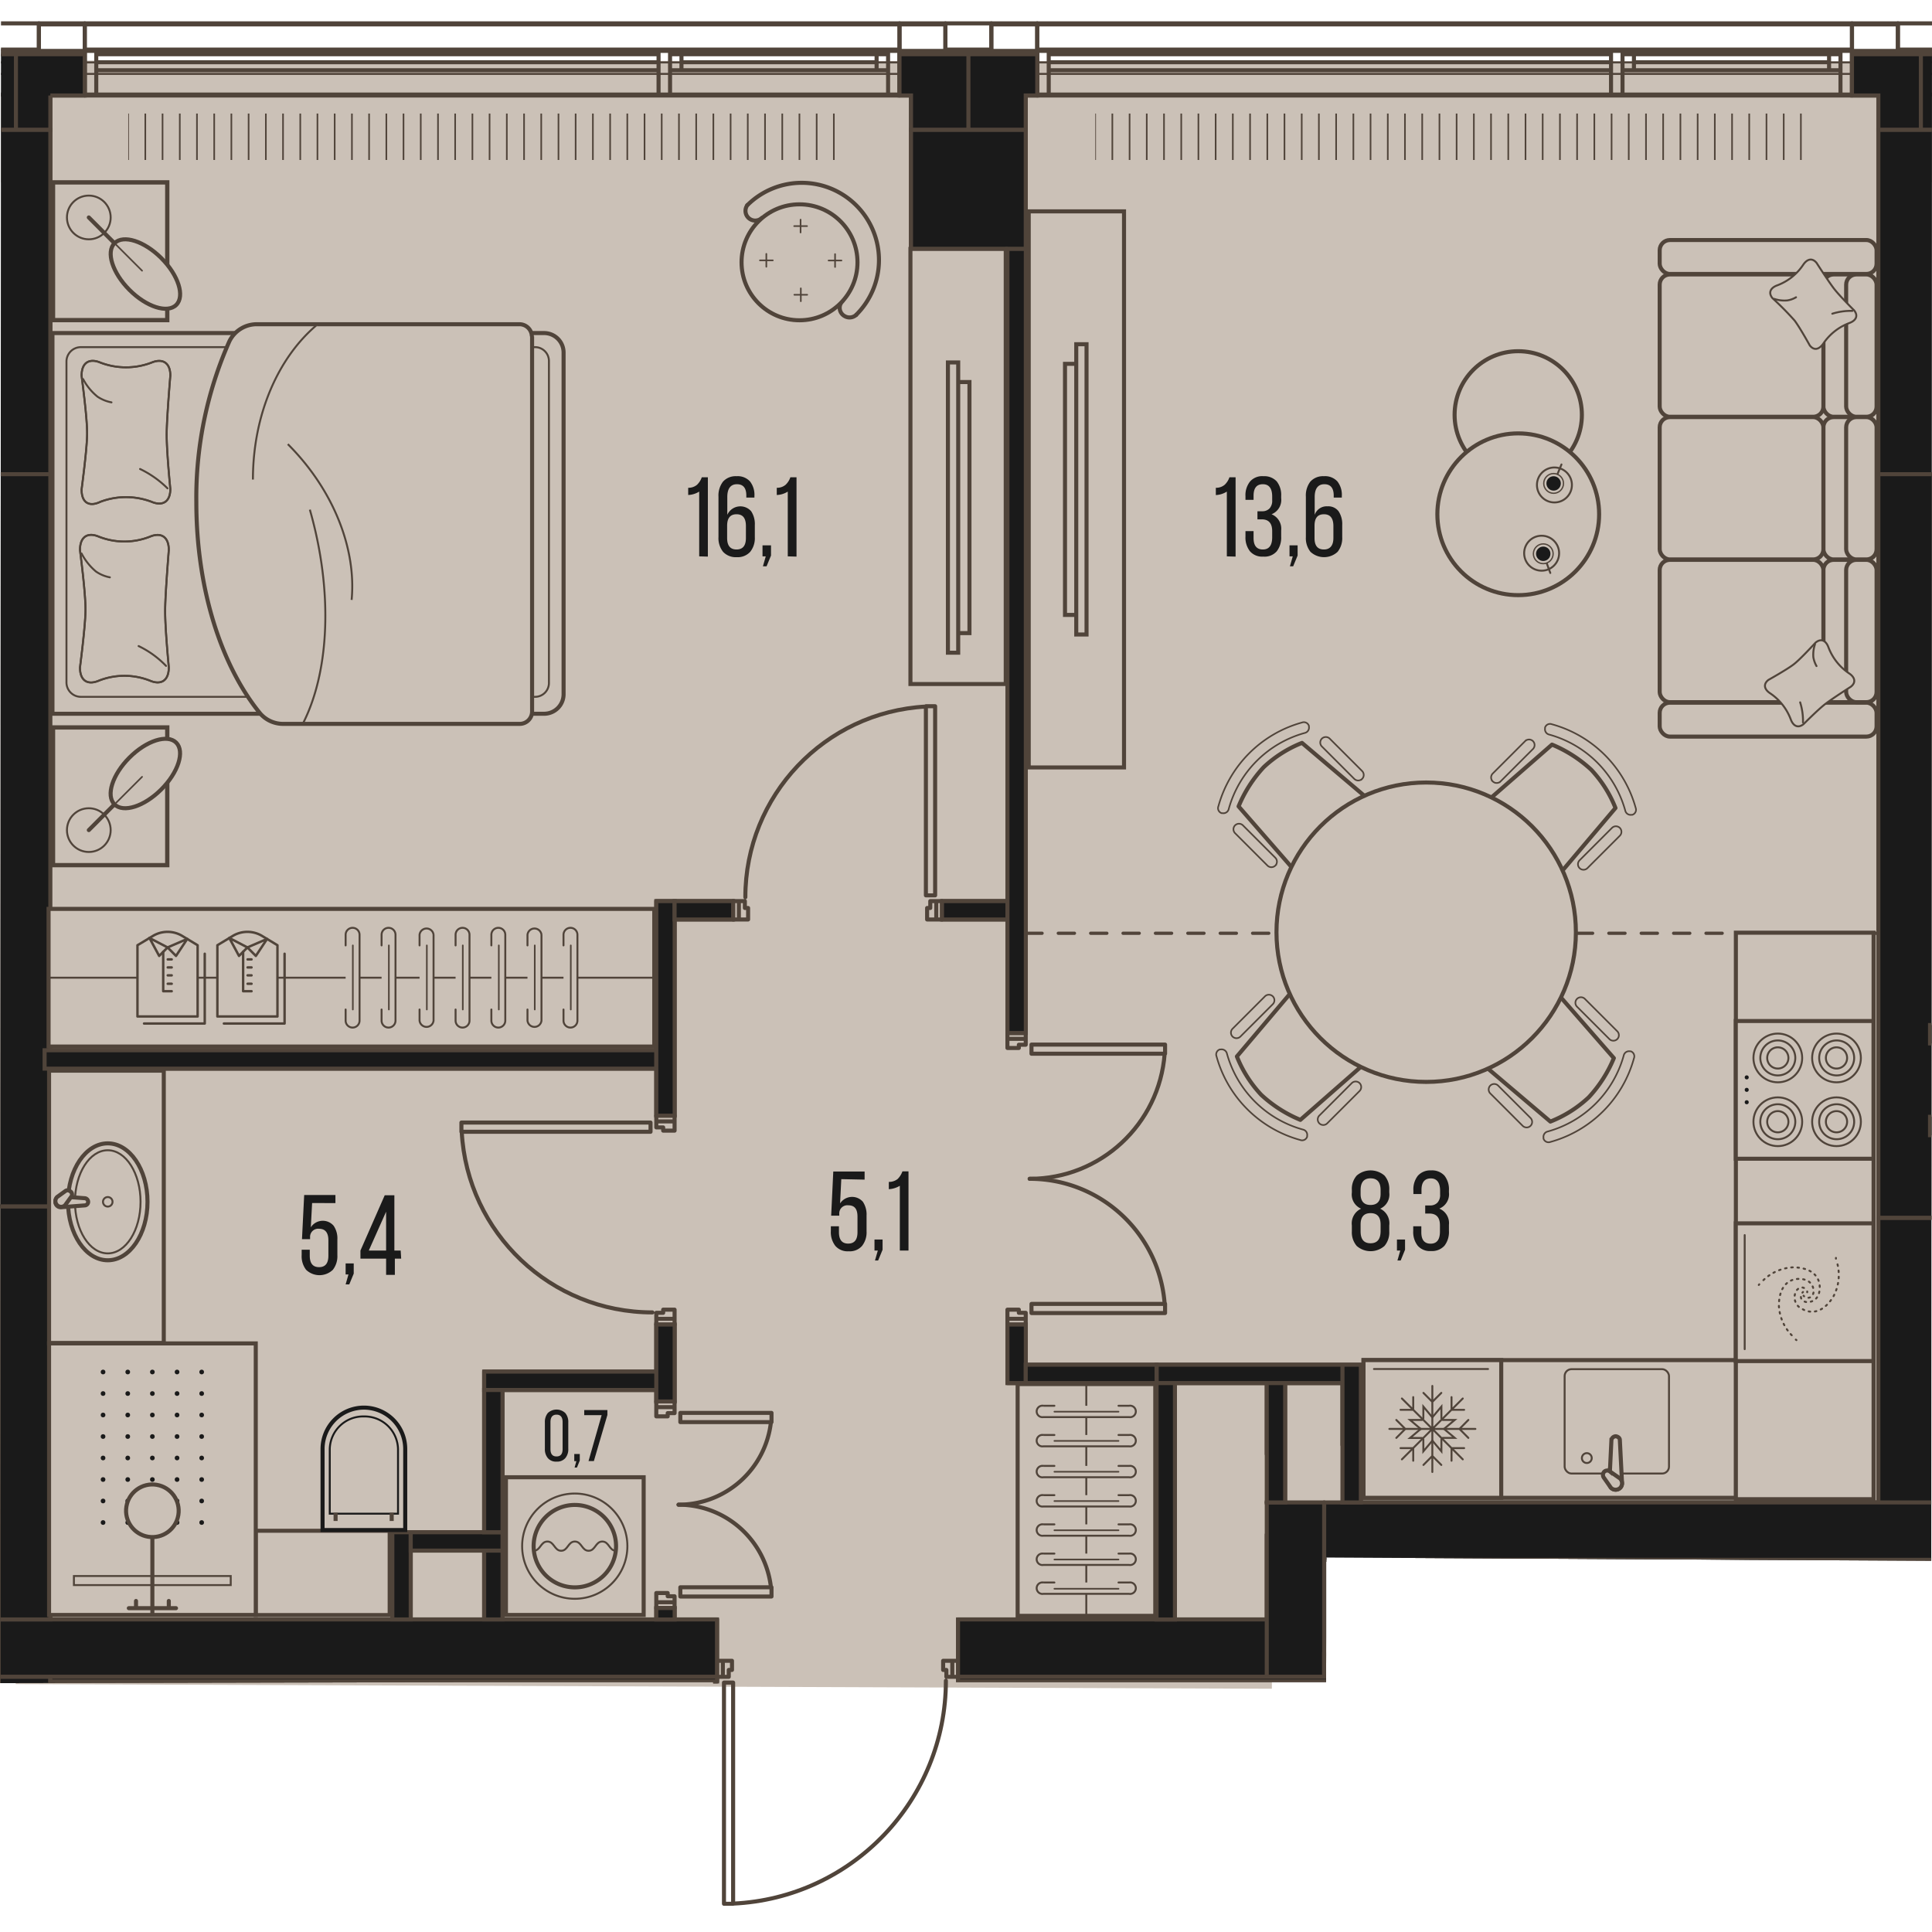<svg version="1.1" xmlns="http://www.w3.org/2000/svg" xmlns:xlink="http://www.w3.org/1999/xlink" viewBox="236.865 0.943 238.623 233.964" width="200" height="200"><path d="M400.651 206.376h-45.787l-.826 16.855-16.804 9.82-11.566 1.856-.726-28.531h-28.229l-59.848.128L236.99.956c78.947.094 157.896.09 236.845-.01l1.653-.003-.092 190.447-74.707-.404-.038 15.39Z" fill="none"></path><path d="m393.952 207.192-155.145-.57.672-200.53 232.44.12 1.05 182.152-78.84-.24-.177 19.068Z" fill="#cbc1b7"></path><clipPath id="a"><path d="M400.651 206.376h-45.787l-.826 16.855-16.804 9.82-11.566 1.856-.726-28.531h-28.229l-59.848.128L236.99.956c78.947.094 157.896.09 236.845-.01l1.653-.003-.092 190.447-74.707-.404-.038 15.39Z" fill="none"></path></clipPath><g clip-path="url(#a)"><defs><clipPath></clipPath><clipPath></clipPath><clipPath></clipPath><clipPath></clipPath><clipPath></clipPath><clipPath></clipPath><clipPath></clipPath><clipPath></clipPath><clipPath></clipPath><clipPath></clipPath><clipPath></clipPath><clipPath></clipPath><clipPath></clipPath><clipPath></clipPath><clipPath></clipPath><clipPath></clipPath><clipPath></clipPath><clipPath></clipPath><clipPath></clipPath><clipPath></clipPath><clipPath id="b"><path fill="none" d="M372.144 12.64h87.26v6.08h-87.26z"></path></clipPath><clipPath id="c"><path fill="none" d="M252.704 12.64h87.26v6.08h-87.26z"></path></clipPath><clipPath></clipPath><clipPath></clipPath><clipPath></clipPath><clipPath></clipPath><clipPath></clipPath><clipPath></clipPath><clipPath></clipPath><clipPath></clipPath><clipPath></clipPath><clipPath></clipPath><clipPath></clipPath><clipPath></clipPath><clipPath></clipPath><clipPath></clipPath><clipPath id="d"><path fill="none" d="M248.574 167.15h14.23v20.44h-14.23z"></path></clipPath><clipPath></clipPath><pattern x="0" y="0" width="68.03" height="42.52" patternTransform="matrix(-1 0 0 1 -15238.636 2000.85)" patternUnits="userSpaceOnUse"></pattern><pattern x="0" y="0" width="34.02" height="34.02" patternTransform="matrix(1 0 0 -1 76.624 -15182.37)" patternUnits="userSpaceOnUse"></pattern></defs><g data-name="Layer 1"><path fill="none" stroke="#51443a" stroke-dasharray="0 0 2 2" stroke-linecap="round" stroke-miterlimit="10" stroke-width=".4" d="M469.574 113.88h-105.87"></path><path fill="#cbc1b7" d="M472.694 10.22h117.64v10.92h-117.64z"></path><path fill="#cbc1b7" d="M357.034 10.23h117.64v10.92h-117.64z"></path><g fill="none" stroke="#50443a" stroke-miterlimit="10" stroke-width=".2" clip-path="url(#b)"><path d="M459.294 12.64v5.73m-2.12-5.73v5.73m-2.13-5.73v5.73m-2.13-5.73v5.73m-2.12-5.73v5.73m-2.13-5.73v5.73m-2.12-5.73v5.73m-2.13-5.73v5.73m-2.13-5.73v5.73m-2.12-5.73v5.73m-2.13-5.73v5.73m-2.12-5.73v5.73m-2.13-5.73v5.73m-2.13-5.73v5.73m-2.12-5.73v5.73m-2.13-5.73v5.73m-2.12-5.73v5.73m-2.13-5.73v5.73m-2.13-5.73v5.73m-2.12-5.73v5.73m-2.13-5.73v5.73m-2.12-5.73v5.73m-2.13-5.73v5.73m-2.13-5.73v5.73m-2.12-5.73v5.73m-2.13-5.73v5.73m-2.12-5.73v5.73m-2.13-5.73v5.73m-2.13-5.73v5.73m-2.12-5.73v5.73m-2.13-5.73v5.73m-2.12-5.73v5.73m-2.13-5.73v5.73m-2.13-5.73v5.73m-2.12-5.73v5.73m-2.13-5.73v5.73m-2.12-5.73v5.73m-2.13-5.73v5.73m-2.13-5.73v5.73m-2.12-5.73v5.73m-2.13-5.73v5.73m-2.12-5.73v5.73"></path></g><path fill="#cbc1b7" d="M237.594 10.22h117.64v10.92h-117.64z"></path><g fill="none" stroke="#50443a" stroke-miterlimit="10" stroke-width=".2" clip-path="url(#c)"><path d="M339.854 12.64v5.73m-2.12-5.73v5.73m-2.13-5.73v5.73m-2.12-5.73v5.73m-2.13-5.73v5.73m-2.13-5.73v5.73m-2.12-5.73v5.73m-2.13-5.73v5.73m-2.12-5.73v5.73m-2.13-5.73v5.73m-2.13-5.73v5.73m-2.12-5.73v5.73m-2.13-5.73v5.73m-2.12-5.73v5.73m-2.13-5.73v5.73m-2.13-5.73v5.73m-2.12-5.73v5.73m-2.13-5.73v5.73m-2.12-5.73v5.73m-2.13-5.73v5.73m-2.13-5.73v5.73m-2.12-5.73v5.73m-2.13-5.73v5.73m-2.12-5.73v5.73m-2.13-5.73v5.73m-2.13-5.73v5.73m-2.12-5.73v5.73m-2.13-5.73v5.73m-2.12-5.73v5.73m-2.13-5.73v5.73m-2.13-5.73v5.73m-2.12-5.73v5.73m-2.13-5.73v5.73m-2.12-5.73v5.73m-2.13-5.73v5.73m-2.13-5.73v5.73m-2.12-5.73v5.73m-2.13-5.73v5.73m-2.12-5.73v5.73m-2.13-5.73v5.73m-2.13-5.73v5.73m-2.12-5.73v5.73"></path></g><path fill="#cbc1b7" d="M123.364 10.22h117.64v10.92h-117.64z"></path><path fill="none" stroke="#50443a" stroke-linecap="round" stroke-linejoin="round" stroke-width=".5" d="M327.414 206.71v27.04m-1.13-27.04v-.28m1.13 27.32h-1.13m0-27.32h1.13m0 0v.28m-1.13 27.04v-27.04m0-.28v27.32m0 0h1.13m0 0v-27.32m0 0h-1.13m-.14-2.69v1.98m0 0h.73m0 0v-.85m0 0h.4m0 0v-1.13m0 0h-1.13m0 1.98v-1.98m0 0h-.71m0 0v1.98m0 0h.71m28.34-1.98h-1.13m0 0v1.13m0 0h.4m0 0v.85m0 0h.73m0 0v-1.98m0 1.98h.71m0 0v-1.98m0 0h-.71m0 0v1.98m-112.82 6.52v1.13m0 0h1.14m0 0v-.39m0 0h.85m0 0v-.74m0 0h-1.99m1.99 0v-.71m0 0h-1.99m0 0v.71m0 0h1.99m107.57-103.32V85.84m1.14 23.08v.28m-1.14-23.36h1.14m0 23.36h-1.14m0 0v-.28m1.14-23.08v23.08m0 .28V85.84m0 0h-1.14m0 0v23.36m0 0h1.14m.14 2.98v-2.27m0 0h-.74m0 0v.85m0 0h-.39m0 0v1.42m0 0h1.13m0-2.27v2.27m0 0h.71m0 0v-2.27m0 0h-.71m-24.38 2.27h1.14m0 0v-1.42m0 0h-.4m0 0v-.85m0 0h-.74m0 0v2.27m0-2.27h-.71m0 0v2.27m0 0h.71m0 0v-2.27m-11.2 28.49h-23.07m23.07-1.14h.29m-23.36 1.14v-1.14m23.36 0v1.14m0 0h-.29m-23.07-1.14h23.07m.29 0h-23.36m0 0v1.14m0 0h23.36m0 0v-1.14m2.97-.14h-2.26m0 0v.74m0 0h.85m0 0v.4m0 0h1.41m0 0v-1.14m-2.26 0h2.26m0 0v-.71m0 0h-2.26m0 0v.71m2.26 24.38v-1.13m0 0h-1.41m0 0v.39m0 0h-.85m0 0v.74m0 0h2.26m-2.26 0v.71m0 0h2.26m0 0v-.71m0 0h-2.26m46.63-32.74h16.21m-16.21-1.13h-.29m16.5 1.13v-1.13m-16.5 0v1.13m0 0h.29m16.21-1.13h-16.21m-.29 0v1.13m0 0h16.5m0 0v-1.13m0 0h-16.5m.29 32.03h16.21m-16.21 1.13h-.29m16.5-1.13v1.13m-16.5 0v-1.13m0 0h.29m16.21 1.13h-16.21m-.29 0h16.5m0 0v-1.13m0 0h-16.5m0 0v1.13m-2.97.71h2.26m0 0v-.74m0 0h-.85m0 0v-.39m0 0h-1.41m0 0v1.13m2.26 0h-2.26m0 0v.71m0 0h2.26m0 0v-.71m-2.26-34.58v1.13m0 0h1.41m0 0v-.4m0 0h.85m0 0v-.73m0 0h-2.26m2.26 0v-.71m0 0h-2.26m0 0v.71m0 0h2.26m-42.37 47.34h10.97m-10.97-1.14h-.29m11.26 1.14v-1.14m-11.26 0v1.14m0 0h.29m10.97-1.14h-10.97m-.29 0v1.14m0 0h11.26m0 0v-1.14m0 0h-11.26m.29 21.54h10.97m-10.97 1.14h-.29m11.26-1.14v1.14m-11.26 0v-1.14m0 0h.29m10.97 1.14h-10.97m-.29 0h11.26m0 0v-1.14m0 0h-11.26m0 0v1.14m-2.97.71h2.26m0 0v-.74m0 0h-.85m0 0v-.4m0 0h-1.41m0 0v1.14m2.26 0h-2.26m0 0v.71m0 0h2.26m0 0v-.71m-2.26-24.1v1.14m0 0h1.41m0 0v-.4m0 0h.85m0 0v-.74m0 0h-2.26m2.26 0v-.71m0 0h-2.26m0 0v.71m0 0h2.26m7.23 61.32c14.707-.683 26.28-12.806 26.28-27.53m-82.03 33.11c-.71-14.689-12.823-26.235-27.53-26.24m107.1-127.19c-12.513.676-22.312 11.02-22.31 23.55m-35.03 28.97c.675 12.513 11.02 22.313 23.55 22.31m46.6-16.5c8.743.005 16.01-6.731 16.67-15.45"></path><path d="M380.714 159.66c-.66-8.717-7.927-15.453-16.67-15.45m-43.37 40.25a11.48 11.48 0 0 0 11.41-10.21" fill="none" stroke="#50443a" stroke-linecap="round" stroke-linejoin="round" stroke-width=".5"></path><path d="M332.084 194.67a11.48 11.48 0 0 0-11.41-10.21" fill="none" stroke="#50443a" stroke-linecap="round" stroke-linejoin="round" stroke-width=".5"></path><g fill="none" stroke="#50443a" stroke-linecap="square" stroke-linejoin="round"><path stroke-width=".5" d="M9.514 10.29h811.56v811.56H9.514z"></path><path stroke-width=".25" d="M6.964 7.74h816.66V824.4H6.964z"></path><path stroke-width=".25" d="M5.544 6.32h819.5v819.5H5.544z"></path><path stroke-width=".5" d="M4.124 4.9h822.33v822.33H4.124z"></path><path stroke-width=".5" d="M.724 1.5h829.13v829.13H.724z"></path></g><path fill="none" stroke="#50443a" stroke-linecap="round" stroke-linejoin="round" stroke-width=".5" d="M347.964 1.5v3.69m5.67 0V1.5m-111.96 0v3.69m5.66 0V1.5m218.27 0v3.69m5.67 0V1.5m-111.97 0v3.69m5.67 0V1.5m-46.77 4.8h-69.45m0 0v.99m0 0h69.45m0 0V6.3m-70.87 4.11h1.42m0 0V4.74m0 0h-1.42m0 0v5.67m70.87 0h1.42m0 0V7.29m0-1.98v-.57m0 0h-1.42m0 0v5.67m28.35 0h1.41m0 0V4.74m0 0h-1.41m0 0v.57m0 1.98v3.12m-28.35 0h-69.45m97.8 0h-26.93m0-5.67h26.93m-97.8 0h69.45m-69.45 1.56h69.45m0 0v-.99m0 0h-69.45m0 0v.99m187.09 0h-69.45m0 0v.99m0 0h69.45m0 0V6.3m-70.87 4.11h1.42m0 0V4.74m0 0h-1.42m0 0v5.67m70.87 0h1.42m0 0V7.29m0-1.98v-.57m0 0h-1.42m0 0v5.67m28.34 0h1.42m0 0V4.74m0 0h-1.42m0 0v.57m0 1.98v3.12m-28.34 0h-69.45m97.79 0h-26.92m0-5.67h26.92m-97.79 0h69.45m-69.45 1.56h69.45m0 0v-.99m0 0h-69.45m0 0v.99m-45.36 0h24.1m0 0v-.99m0 0h-24.1m0 0v.99m0 .99h24.1m0 0V6.3m0 0h-24.1m0 0v.99m-1.41 0h1.41m0 0V5.31m0 0h-1.41m0 0v1.98m25.51 0h1.42m0 0V5.31m0 0h-1.42m0 0v1.98m93.54-.99h24.1m0 0v-.99m0 0h-24.1m0 0v.99m0 .99h24.1m0 0V6.3m0 0h-24.1m0 0v.99m-1.41 0h1.41m0 0V5.31m0 0h-1.41m0 0v1.98m25.51 0h1.41m0 0V5.31m0 0h-1.41m0 0v1.98"></path><path fill="none" stroke="#50443a" stroke-linecap="round" stroke-linejoin="round" stroke-width=".5" d="M236.004 5.31h2.83m0 0v-.57m0 0h-2.83m0 9.92h2.83m0-9.35h-8.5m8.5 0h2.83m0 0v-.57m0 0h-2.83m0 0v.57m114.8 0h2.84m0 0v-.57m0 0h-2.84m0 0v.57m0-3.68h-5.67m0 0v3.68m0 0h5.67m0 0V1.63m-106.3 0h-5.67m0 0v3.68m0 0h5.67m0 0V1.63m0 0h100.63m-104.88 8.78h4.25m0 0v-5.1m0 0h-8.5m0 9.35h4.25m0 0v-4.25m104.88 0h1.42m0 0v4.25m0 0h7.09m0-9.35h-8.51m0 0v5.1m8.51-5.1h2.83m0 0v-.57m0 0h-2.83m0 0v.57m114.8 0h2.84m0 0v-.57m0 0h-2.84m0 0v.57m0-3.68h-5.67m0 0v3.68m0 0h5.67m0 0V1.63m-106.3 0h-5.67m0 0v3.68m0 0h5.67m0 0V1.63m0 0h100.63m-102.05 8.78h1.42m0 0v-5.1m0 0h-8.5m0 9.35h7.08m0 0v-4.25m102.05 0h3.26m0 0v4.25m0 0h5.25m0-9.35h-8.51m0 0v5.1m8.51-5.1h2.83m0-.57h-2.83m0 0v.57m8.5 0h-8.5m0 9.35h1.84m-112.4 15.6v-15.6m0 0h-14.17m0 0v15.6m0 0h14.17m191.34 153.92h-152.22m-2.26 7.08h154.48m-229.46 12.48v-5.11m0 0h-89.43m157.32 0h-38.13m0 0v5.11m-119.19 1.98h89.43m29.76 0h38.13m75.54-191.06v42.52m0 0h7.09m0-42.52h-7.09m0 134.37v35.15m7.09-35.15h-7.09m-68.45 56.69v-21.54m-4.82 0h-2.27m0 3.96v17.58m0 0h7.09m-157.33-7.09v-51.02m0-90.43V14.66m0 0h-7.08m6.37 132.95V57.18m.71 0h-7.08m0 90.43h7.08m226.49-90.43v91.85m5.67 0V57.18m0 0h-5.67m78.24 145.71h-147.4m147.4 2.83h-154.49m-38.13 0v.57m0 0h192.05m-304.16 0h82.35m0 0v-.57m-81.78 5.81v-5.24m-.57-.57v5.81m-7.08 0h5.66m1.42 0v-5.81m-.71-75.12h75.55m0-2.27h-75.55m77.81 70.3v-1.41m-2.26 0v1.41m2.26-26.93v-9.49m-2.26 0v9.49m2.26-35.29v-26.5m-2.26 0v26.5m-21.26 33.88h21.26m0-2.27h-21.26m0 22.11v8.5m64.63-88.72h-8.08m0 2.27h8.08m-33.88-2.27h-9.49m2.26 2.27h7.23m33.88-81.92v95.95m2.26 0V30.26m-2.26 131.95v7.23m2.26 0v-7.23m-2.26 7.23h41.38m-115.08 29.19v-10.77m-2.27 0v10.77m2.27-8.5h11.33m0 8.5v-28.34m-2.26-2.27v19.84m-11.34 0h13.6m106.02-20.69h-41.39m29.77 2.27v8.78m2.27 5.96v-14.74m-13.61 29.19v-29.19m-2.27-2.27v31.46m22.96-31.46v9.92m2.27 7.09v-17.01m151.94-41.95h-81.64m0 2.26h81.64m-81.64 11.34h11.34m-7.66-2.27h-3.68" data-name="walls line"></path><path fill="#1a1a1a" fill-rule="evenodd" stroke="#50443a" stroke-miterlimit="10" stroke-width=".5" d="M238.834 5.31h-8.5v5.1h6.37v4.25h2.13V5.31zm117.64 0h-8.51v5.1h1.42v4.25h7.09V5.31zm-113.39 5.1h4.25v-5.1h-8.5v9.35h4.25v-4.25zm231.03-5.1h-8.51v5.1h3.26v4.25h5.25V5.31zm-109.14 0h-8.5v9.35h7.08v-4.25h1.42v-5.1zm110.98 5.1h6.66v-5.1h-8.5v9.35h1.84v-4.25z"></path><path fill="#1a1a1a" stroke="#50443a" stroke-miterlimit="10" stroke-width=".5" d="M349.384 14.66h14.17v14.7h-14.17zm51.03 169.52h154.49v7.09h-154.49zm-163.71 14.45h88.72v7.09h-88.72zm118.49 0h38.13v7.09h-38.13zm113.67-183.97h7.09v42.52h-7.09zm0 134.37h7.09v35.15h-7.09zm-75.54 35.15h7.09v21.54h-7.09z"></path><path fill="#1a1a1a" stroke="#50443a" stroke-miterlimit="10" stroke-width=".5" d="M236.704 147.61h6.38v51.02h-6.38zm0-132.95h6.38v42.52h-6.38z"></path><path fill="#1a1a1a" stroke="#50443a" stroke-miterlimit="10" stroke-width=".5" d="M236.704 57.18h6.38v90.43h-6.38zm232.16 0h7.09v91.84h-7.09zm-68.45 145.71h147.4v2.83h-147.4zm-163.71 2.83h6.38v5.81h-6.38zm59.96-15.59h2.27v8.5h-2.27zm-11.34-2.27h2.27v10.77h-2.27z"></path><path fill="#1a1a1a" stroke="#50443a" stroke-miterlimit="10" stroke-width=".5" d="M287.594 187.86h11.34v2.27h-11.34zm92.12-20.69h22.96v2.27h-22.96zm13.61 2.27h2.27v14.74h-2.27zm-13.61 0h2.27v29.2h-2.27zm22.96-2.27h2.27v17.01h-2.27zm72.57-41.95h13.61v2.27h-13.61zm0 11.33h11.34v2.27h-11.34zm-232.87-8.22h75.54v2.27h-75.54zm75.55-18.42h2.27v26.5h-2.27zm0 52.3h2.27v9.5h-2.27zm0 35.01h2.27v1.42h-2.27zm-21.26-29.2h21.26v2.27h-21.26z"></path><path fill="#1a1a1a" stroke="#50443a" stroke-miterlimit="10" stroke-width=".5" d="M320.184 109.91h7.23v2.27h-7.23zm33.03 0h8.08v2.27h-8.08zm8.08-80.55h2.27v96.84h-2.27zm0 132.85h2.27v7.23h-2.27z"></path><path fill="#1a1a1a" stroke="#50443a" stroke-miterlimit="10" stroke-width=".5" d="M363.554 167.17h16.16v2.27h-16.16zm-66.89 3.12h2.27v17.57h-2.27zm-53.58 35.43h82.35v.57h-82.35zm112.11 0h192.61v.57h-192.61zm-112.11.57h.57v5.24h-.57z"></path><path fill="#cbc1b7" stroke="#50443a" stroke-miterlimit="10" stroke-width=".5" d="M299.354 181.07h17.01v17.01h-17.01z"></path><circle cx="307.854" cy="189.581" r="6.5" fill="none" stroke="#50443a" stroke-linecap="round" stroke-miterlimit="10" stroke-width=".24"></circle><path d="M307.864 184.49a5.09 5.09 0 1 1-5.09 5.09h0a5.09 5.09 0 0 1 5.09-5.09Z" fill="none" stroke="#50443a" stroke-linecap="round" stroke-miterlimit="10" stroke-width=".5"></path><path d="M312.944 190.15c-.84 0-.84-1.14-1.69-1.14s-.85 1.14-1.69 1.14-.85-1.14-1.7-1.14-.85 1.14-1.69 1.14-.85-1.14-1.7-1.14-.85 1.14-1.7 1.14" fill="none" stroke="#50443a" stroke-linecap="round" stroke-miterlimit="10" stroke-width=".24"></path><path fill="#cbc1b7" stroke="#50443a" stroke-miterlimit="10" stroke-width=".5" d="M242.924 130.85h14.17v33.64h-14.17zm25.52 56.83h16.55v10.41h-16.55z"></path><ellipse cx="250.174" cy="147.051" rx="4.91" ry="7.22" fill="#cbc1b7" stroke="#50443a" stroke-miterlimit="10" stroke-width=".5"></ellipse><ellipse cx="250.174" cy="147.051" rx="4.05" ry="6.37" fill="none" stroke="#50443a" stroke-miterlimit="10" stroke-width=".24"></ellipse><circle cx="250.174" cy="147.051" r=".59" fill="none" stroke="#50443a" stroke-miterlimit="10" stroke-width=".24"></circle><path d="m247.374 147.49-3 .23a.67.67 0 0 1 0-1.34l3 .23a.46.46 0 0 1 .38.44.44.44 0 0 1-.38.44Z" fill="#cbc1b7" fill-rule="evenodd" stroke="#50443a" stroke-miterlimit="10" stroke-width=".5"></path><path d="m245.634 146.46-.72 1a.7.7 0 0 1-1 0 .71.71 0 0 1 0-1l1-.72a.48.48 0 0 1 .61 0 .46.46 0 0 1 .11.72Z" fill="#cbc1b7" fill-rule="evenodd" stroke="#50443a" stroke-miterlimit="10" stroke-width=".5"></path><path fill="#cbc1b7" stroke="#50443a" stroke-miterlimit="10" stroke-width=".5" d="M242.924 164.54h25.53v33.54h-25.53z"></path><g fill="#1a1a1a" clip-path="url(#d)"><circle cx="261.774" cy="168.071" r=".29"></circle><circle cx="258.734" cy="168.071" r=".29"></circle><circle cx="255.684" cy="168.071" r=".29"></circle><circle cx="252.644" cy="168.071" r=".29"></circle><circle cx="249.594" cy="168.071" r=".29"></circle><circle cx="261.774" cy="170.731" r=".29"></circle><circle cx="258.734" cy="170.731" r=".29"></circle><circle cx="255.684" cy="170.731" r=".29"></circle><circle cx="252.644" cy="170.731" r=".29"></circle><circle cx="249.594" cy="170.731" r=".29"></circle><circle cx="261.774" cy="173.381" r=".29"></circle><circle cx="258.734" cy="173.381" r=".29"></circle><circle cx="255.684" cy="173.381" r=".29"></circle><circle cx="252.644" cy="173.381" r=".29"></circle><circle cx="249.594" cy="173.381" r=".29"></circle><circle cx="261.774" cy="176.041" r=".29"></circle><circle cx="258.734" cy="176.041" r=".29"></circle><circle cx="255.684" cy="176.041" r=".29"></circle><circle cx="252.644" cy="176.041" r=".29"></circle><circle cx="249.594" cy="176.041" r=".29"></circle><circle cx="261.774" cy="178.691" r=".29"></circle><circle cx="258.734" cy="178.691" r=".29"></circle><circle cx="255.684" cy="178.691" r=".29"></circle><circle cx="252.644" cy="178.691" r=".29"></circle><circle cx="249.594" cy="178.691" r=".29"></circle><circle cx="261.774" cy="181.351" r=".29"></circle><circle cx="258.734" cy="181.351" r=".29"></circle><circle cx="255.684" cy="181.351" r=".29"></circle><circle cx="252.644" cy="181.351" r=".29"></circle><circle cx="249.594" cy="181.351" r=".29"></circle><circle cx="261.774" cy="184.001" r=".29"></circle><circle cx="258.734" cy="184.001" r=".29"></circle><circle cx="255.684" cy="184.001" r=".29"></circle><circle cx="252.644" cy="184.001" r=".29"></circle><circle cx="249.594" cy="184.001" r=".29"></circle><circle cx="261.774" cy="186.661" r=".29"></circle><circle cx="258.734" cy="186.661" r=".29"></circle><circle cx="255.684" cy="186.661" r=".29"></circle><circle cx="252.644" cy="186.661" r=".29"></circle><circle cx="249.594" cy="186.661" r=".29"></circle></g><path fill="#cbc1b7" stroke="#50443a" stroke-miterlimit="10" stroke-width=".24" d="M245.994 193.27h19.37v1.12h-19.37z"></path><path fill="none" stroke="#50443a" stroke-miterlimit="10" stroke-width=".5" d="M255.684 198.09v-9.62"></path><path fill="none" stroke="#50443a" stroke-linecap="round" stroke-miterlimit="10" stroke-width=".5" d="M258.604 197.24h-5.83m4.94 0v-.89m-4.05.89v-.89"></path><circle cx="255.684" cy="185.211" r="3.25" transform="rotate(-80.783 255.684 185.21)" fill="#cbc1b7" stroke="#50443a" stroke-miterlimit="10" stroke-width=".5"></circle><path d="M276.704 187.59v-10a5.11 5.11 0 1 1 10.21 0v10h-10.21Z" fill="#cbc1b7"></path><path d="M281.814 172.72a4.86 4.86 0 0 1 4.85 4.86v9.76h-9.71v-9.76a4.87 4.87 0 0 1 4.86-4.86m0-.5a5.36 5.36 0 0 0-5.36 5.36v10.26h10.71v-10.26a5.36 5.36 0 0 0-5.35-5.36Z" fill="#1a1a1a"></path><path d="M281.814 173.68a4 4 0 0 1 4.09 3.909v7.861h-8.19v-7.85a4 4 0 0 1 4.1-3.92m0-.24a4.25 4.25 0 0 0-4.34 4.158v8.092h8.67v-8.09a4.25 4.25 0 0 0-4.33-4.16Z" fill="#1a1a1a"></path><path fill="none" stroke="#50443a" stroke-miterlimit="10" stroke-width=".5" d="M285.244 185.45v1.02m-6.93-1.02v1.02"></path><path fill="#cbc1b7" stroke="#50443a" stroke-miterlimit="10" stroke-width=".5" d="M451.264 113.81h17.01v69.97h-17.01zm-45.99 52.79h45.98v17.01h-45.98z"></path><path fill="#cbc1b7" stroke="#50443a" stroke-miterlimit="10" stroke-width=".5" d="M451.254 124.72h17.01v17.01h-17.01z"></path><circle cx="463.694" cy="129.281" r="3.01" fill="none" stroke="#50443a" stroke-linecap="round" stroke-miterlimit="10" stroke-width=".24"></circle><path d="M461.554 129.28a2.16 2.16 0 1 1 2.16 2.16h0a2.16 2.16 0 0 1-2.16-2.16Z" fill="none" stroke="#50443a" stroke-linecap="round" stroke-miterlimit="10" stroke-width=".24"></path><path d="M462.384 129.28a1.31 1.31 0 1 1 1.31 1.31h0a1.31 1.31 0 0 1-1.31-1.31Z" fill="none" stroke="#50443a" stroke-linecap="round" stroke-miterlimit="10" stroke-width=".24"></path><circle cx="463.694" cy="137.161" r="3.01" fill="none" stroke="#50443a" stroke-linecap="round" stroke-miterlimit="10" stroke-width=".24"></circle><path d="M461.554 137.16a2.16 2.16 0 1 1 2.16 2.16h0a2.16 2.16 0 0 1-2.16-2.16Z" fill="none" stroke="#50443a" stroke-linecap="round" stroke-miterlimit="10" stroke-width=".24"></path><path d="M462.384 137.16a1.31 1.31 0 1 1 1.31 1.31h0a1.31 1.31 0 0 1-1.31-1.31Z" fill="none" stroke="#50443a" stroke-linecap="round" stroke-miterlimit="10" stroke-width=".24"></path><circle cx="456.444" cy="129.281" r="3.01" fill="none" stroke="#50443a" stroke-linecap="round" stroke-miterlimit="10" stroke-width=".24"></circle><path d="M454.284 129.28a2.16 2.16 0 1 1 2.16 2.16h0a2.16 2.16 0 0 1-2.16-2.16Z" fill="none" stroke="#50443a" stroke-linecap="round" stroke-miterlimit="10" stroke-width=".24"></path><path d="M455.134 129.28a1.31 1.31 0 1 1 1.31 1.31h0a1.31 1.31 0 0 1-1.31-1.31Z" fill="none" stroke="#50443a" stroke-linecap="round" stroke-miterlimit="10" stroke-width=".24"></path><circle cx="456.444" cy="137.161" r="3.01" fill="none" stroke="#50443a" stroke-linecap="round" stroke-miterlimit="10" stroke-width=".24"></circle><path d="M454.284 137.16a2.16 2.16 0 1 1 2.16 2.16h0a2.16 2.16 0 0 1-2.16-2.16Z" fill="none" stroke="#50443a" stroke-linecap="round" stroke-miterlimit="10" stroke-width=".24"></path><path d="M455.134 137.16a1.31 1.31 0 1 1 1.31 1.31h0a1.31 1.31 0 0 1-1.31-1.31Z" fill="none" stroke="#50443a" stroke-linecap="round" stroke-miterlimit="10" stroke-width=".24"></path><circle cx="452.604" cy="131.681" r=".25" fill="#1a1a1a"></circle><circle cx="452.604" cy="133.221" r=".25" fill="#1a1a1a"></circle><circle cx="452.604" cy="134.751" r=".25" fill="#1a1a1a"></circle><path fill="#cbc1b7" stroke="#50443a" stroke-miterlimit="10" stroke-width=".5" d="M405.274 166.6h17.01v17.01h-17.01z"></path><path fill="none" stroke="#50443a" stroke-linecap="round" stroke-miterlimit="10" stroke-width=".24" d="M414.894 176.38v1.49l-1.12-1.33"></path><path fill="none" stroke="#50443a" stroke-linecap="round" stroke-miterlimit="10" stroke-width=".24" d="M412.664 176.38v1.49l1.12-1.33m-1.29-.32h-1.48l1.33-1.12"></path><path fill="none" stroke="#50443a" stroke-linecap="round" stroke-miterlimit="10" stroke-width=".24" d="M412.494 173.99h-1.48l1.33 1.12m.32-1.29v-1.48l1.11 1.33m1.12.15v-1.48l-1.12 1.33m1.28.32h1.49l-1.33 1.11"></path><path fill="none" stroke="#50443a" stroke-linecap="round" stroke-miterlimit="10" stroke-width=".24" d="M415.054 176.21h1.49l-1.33-1.11m-1.44 0v5.32m0-1.98 1.11 1.11m-2.21 0 1.1-1.11m0-3.34-3.76 3.76m1.4-1.39v1.56m-1.57-1.56h1.57m2.36-2.37h-5.31m1.97 0-1.11 1.11m0-2.22 1.11 1.11m3.34 0-3.76-3.76m1.4 1.4h-1.57m1.57-1.57v1.57m2.36 2.36v-5.31m0 1.97-1.1-1.11m2.21 0-1.11 1.11m0 3.34 3.76-3.76m-1.39 1.4v-1.57m1.56 1.57h-1.56m-2.37 2.36h5.32m-1.97 0 1.1-1.11m0 2.22-1.1-1.11m-3.35 0 3.76 3.76m-1.39-1.39h1.56m-1.56 1.56v-1.56m4.51-9.77h-14.09"></path><path fill="#cbc1b7" stroke="#50443a" stroke-miterlimit="10" stroke-width=".5" d="M451.254 149.71h17.01v17.01h-17.01z"></path><g fill="none" stroke="#50443a" stroke-linecap="round" stroke-linejoin="round" stroke-width=".24"><path d="M459.624 158.65a.23.23 0 0 0 .07.07"></path><path d="M460.234 158.9a.6.6 0 0 0 .32-.12.87.87 0 0 0 .31-.67c0-.76-.49-1.54-1.82-1.54-1 0-2.41.61-2.47 3.23h0a5.65 5.65 0 0 0 1.87 4" stroke-dasharray="0 0 .19 .58"></path><path d="m458.664 164.07.08.06"></path></g><g fill="none" stroke="#50443a" stroke-linecap="round" stroke-linejoin="round" stroke-width=".24"><path d="M460.074 158.22a.16.16 0 0 0 0-.09"></path><path d="M459.674 157.69a.57.57 0 0 0-.34-.05.86.86 0 0 0-.61.42 1.58 1.58 0 0 0 .8 2.26c.82.47 2.39.68 3.77-1.55h0a5.61 5.61 0 0 0 .41-4.41" stroke-dasharray="0 0 .19 .58"></path><path d="M463.624 154.07a.359.359 0 0 1 0-.09"></path></g><g fill="none" stroke="#50443a" stroke-linecap="round" stroke-linejoin="round" stroke-width=".24"><path d="m459.554 158.19-.07.08"></path><path d="M459.294 158.81a.56.56 0 0 0 .12.31c.165.201.41.318.67.32.76 0 1.54-.49 1.54-1.83 0-1-.61-2.4-3.23-2.47h0a5.63 5.63 0 0 0-4 1.87" stroke-dasharray="0 0 .19 .58"></path><path d="m454.154 157.24-.06.08"></path></g><path fill="none" stroke="#50443a" stroke-linecap="round" stroke-miterlimit="10" stroke-width=".24" d="M452.354 151.16v14.09"></path><path fill="#cbc1b7" d="M428.304 166.92h16.51v16.37h-16.51z"></path><rect x="430.114" y="167.721" width="12.89" height="12.89" rx=".85" ry=".85" fill="none" stroke="#50443a" stroke-linecap="round" stroke-miterlimit="10" stroke-width=".24"></rect><path d="m436.934 176.46.27 5.35a.79.79 0 0 1-.79.79.78.78 0 0 1-.78-.78v-.01l.26-5.35a.56.56 0 0 1 .52-.45c.14 0 .51.13.52.45Z" fill="#cbc1b7" fill-rule="evenodd" stroke="#50443a" stroke-miterlimit="10" stroke-width=".5"></path><path d="m435.714 180.36 1.23.85a.83.83 0 0 1 .05 1.16.82.82 0 0 1-1.16.001l-.86-1.23a.58.58 0 0 1 0-.72.53.53 0 0 1 .74-.06Z" fill="#cbc1b7" fill-rule="evenodd" stroke="#50443a" stroke-miterlimit="10" stroke-width=".5"></path><circle cx="432.854" cy="178.701" r=".61" fill="none" stroke="#50443a" stroke-linecap="round" stroke-miterlimit="10" stroke-width=".24"></circle><path d="M243.344 39.75h60.73a2.41 2.41 0 0 1 2.4 2.41v42.2a2.41 2.41 0 0 1-2.41 2.41h-60.72V39.75Z" fill="#cbc1b7" stroke="#50443a" stroke-miterlimit="10" stroke-width=".5"></path><path d="M246.854 41.49h56.1c.945 0 1.71.766 1.71 1.71v39.77a1.71 1.71 0 0 1-1.71 1.71h-56.1a1.78 1.78 0 0 1-1.78-1.78V43.25a1.78 1.78 0 0 1 1.78-1.76Z" fill="#cbc1b7" stroke="#50443a" stroke-miterlimit="10" stroke-width=".24"></path><path d="M246.744 81.07c0-.07.64-4.84.68-7s-.68-7.44-.68-7.53c0-1.69 1-2.2 2.31-1.65a8.6 8.6 0 0 0 6.35 0c1.33-.55 2.31 0 2.31 1.65 0 .05-.41 5-.45 7.25s.45 7.19.45 7.25c0 1.69-1 2.2-2.31 1.65a8.6 8.6 0 0 0-6.35 0c-1.33.56-2.31.04-2.31-1.62Z" fill="#cbc1b7" stroke="#50443a" stroke-miterlimit="10" stroke-width=".24"></path><path d="M246.744 81.07c0-.07.64-4.84.68-7s-.68-7.44-.68-7.53c0-1.69 1-2.2 2.31-1.65a8.6 8.6 0 0 0 6.35 0c1.33-.55 2.31 0 2.31 1.65 0 .05-.41 5-.45 7.25s.45 7.19.45 7.25c0 1.69-1 2.2-2.31 1.65a8.6 8.6 0 0 0-6.35 0c-1.33.56-2.31.04-2.31-1.62Z" fill="none" stroke="#50443a" stroke-linecap="round" stroke-linejoin="round" stroke-width=".24"></path><path d="M246.944 66.98a7.24 7.24 0 0 0 1.77 2.22 4.49 4.49 0 0 0 1.72.72m6.94 10.94a11.71 11.71 0 0 0-3.39-2.45" fill="none" stroke="#50443a" stroke-linecap="round" stroke-linejoin="round" stroke-width=".24"></path><path fill="#cbc1b7" stroke="#50443a" stroke-miterlimit="10" stroke-width=".53" d="M243.414 21.14h14.11v17.01h-14.11z"></path><circle cx="247.834" cy="25.471" r="2.7" fill="#cbc1b7" stroke="#50443a" stroke-miterlimit="10" stroke-width=".24"></circle><ellipse cx="254.825" cy="32.459" rx="2.78" ry="5.39" transform="rotate(-45 254.825 32.46)" fill="#cbc1b7" stroke="#50443a" stroke-miterlimit="10" stroke-width=".5"></ellipse><path fill="none" stroke="#50443a" stroke-linecap="round" stroke-miterlimit="10" stroke-width=".5" d="m251.004 28.65-3.17-3.18"></path><path fill="none" stroke="#50443a" stroke-linecap="round" stroke-miterlimit="10" stroke-width=".2" d="m254.414 32.05-3.18-3.18"></path><path fill="#cbc1b7" stroke="#50443a" stroke-miterlimit="10" stroke-width=".53" d="M243.414 88.46h14.11v17.01h-14.11z"></path><circle cx="247.834" cy="101.141" r="2.7" fill="#cbc1b7" stroke="#50443a" stroke-miterlimit="10" stroke-width=".24"></circle><ellipse cx="254.816" cy="94.151" rx="5.39" ry="2.78" transform="rotate(-45 254.816 94.15)" fill="#cbc1b7" stroke="#50443a" stroke-miterlimit="10" stroke-width=".5"></ellipse><path fill="none" stroke="#50443a" stroke-linecap="round" stroke-miterlimit="10" stroke-width=".5" d="m251.004 97.96-3.17 3.18"></path><path fill="none" stroke="#50443a" stroke-linecap="round" stroke-miterlimit="10" stroke-width=".2" d="m254.414 94.56-3.18 3.18"></path><path d="M302.554 40.16a1.53 1.53 0 0 0-1.57-1.5h-32.34a3.77 3.77 0 0 0-3.45 2.11 47.62 47.62 0 0 0-4.08 19.88c0 10.76 3.12 20.26 7.9 26.1a3.75 3.75 0 0 0 2.91 1.27h29.09a1.53 1.53 0 0 0 1.57-1.488V40.16" fill="#cbc1b7" stroke="#50443a" stroke-miterlimit="10" stroke-width=".5"></path><path d="M276.104 38.66c-4.82 4-8 11.07-8 19.18m12.19 14.87c.59-6.22-2.15-13.51-7.88-19.24m1.91 34.42c3.19-6.33 3.73-16.13.81-26.33m-28.19-2.49c0-.06.64-4.7.68-6.76s-.69-7.23-.68-7.31c0-1.65 1-2.15 2.3-1.61a8.83 8.83 0 0 0 6.36 0c1.32-.54 2.3 0 2.3 1.61 0 0-.41 4.81-.45 7s.45 7 .45 7c0 1.64-1 2.14-2.3 1.6a8.94 8.94 0 0 0-6.36 0c-1.33.64-2.31.14-2.3-1.53Z" fill="#cbc1b7" stroke="#50443a" stroke-miterlimit="10" stroke-width=".24"></path><path d="M246.944 59.07c0-.06.64-4.7.68-6.76s-.69-7.23-.68-7.31c0-1.65 1-2.15 2.3-1.61a8.83 8.83 0 0 0 6.36 0c1.32-.54 2.3 0 2.3 1.61 0 0-.41 4.81-.45 7s.45 7 .45 7c0 1.64-1 2.14-2.3 1.6a8.94 8.94 0 0 0-6.36 0c-1.33.64-2.31.14-2.3-1.53Z" fill="none" stroke="#50443a" stroke-linecap="round" stroke-linejoin="round" stroke-width=".24"></path><path d="M247.134 45.44a6.92 6.92 0 0 0 1.78 2.17 4.64 4.64 0 0 0 1.72.7m6.92 10.62a12.37 12.37 0 0 0-3.39-2.39" fill="none" stroke="#50443a" stroke-linecap="round" stroke-linejoin="round" stroke-width=".24"></path><path d="M342.604 37.51a9.542 9.542 0 0 0 .055-13.494 9.542 9.542 0 0 0-13.495-.055h0" fill="#cbc1b7" stroke="#50443a" stroke-linecap="round" stroke-linejoin="round" stroke-width=".5"></path><path d="M340.954 35.77a1.17 1.17 0 0 0 .22 1.88 1.2 1.2 0 0 0 1.43-.14m-13.44-13.55a1.2 1.2 0 0 0 1.8 1.57" fill="#cbc1b7" stroke="#50443a" stroke-linecap="round" stroke-linejoin="round" stroke-width=".5"></path><circle cx="335.614" cy="31.011" r="7.16" fill="#cbc1b7" stroke="#50443a" stroke-linecap="round" stroke-linejoin="round" stroke-width=".5"></circle><path fill="none" stroke="#50443a" stroke-linecap="round" stroke-linejoin="round" stroke-width=".2" d="M336.544 26.54h-1.59m.79-.8v1.59m5.05 3.46h-1.59m.8-.79v1.59m-7.69-.82h-1.59m.79-.8v1.59m5.05 3.46h-1.59m.8-.79v1.59"></path><path d="M438.674 129.33a14.78 14.78 0 0 1-10.33 10.33.65.65 0 0 1-.84-.42v-.11a.68.68 0 0 1 .51-.76 13.46 13.46 0 0 0 9.4-9.4.67.67 0 0 1 .76-.51h.11a.66.66 0 0 1 .39.87Z" fill="#cbc1b7"></path><path d="M438.674 129.33a14.78 14.78 0 0 1-10.33 10.33.65.65 0 0 1-.84-.42v-.11a.68.68 0 0 1 .51-.76 13.46 13.46 0 0 0 9.4-9.4.67.67 0 0 1 .76-.51h.11a.66.66 0 0 1 .39.87Z" fill="none" stroke="#50443a" stroke-miterlimit="10" stroke-width=".2"></path><path d="M436.194 129.3a16.18 16.18 0 0 1-3.1 4.84 14.93 14.93 0 0 1-4.74 3l-8.16-6.92a1.74 1.74 0 0 1-.09-2.26 36.261 36.261 0 0 1 3.05-3.75 37.212 37.212 0 0 1 3.74-3.05 1.75 1.75 0 0 1 2.27.09l7.03 8.05Z" fill="#cbc1b7" stroke="#50443a" stroke-linecap="round" stroke-linejoin="round" stroke-width=".5"></path><path d="M420.931 132.697a.688.688 0 0 1 .973.003l3.995 3.995c.27.27.27.705.003.973a.688.688 0 0 1-.972-.004l-3.995-3.995a.688.688 0 0 1-.004-.972Zm10.713-10.714a.688.688 0 0 1 .973.004l3.995 3.995c.27.27.27.705.003.972a.688.688 0 0 1-.972-.003l-3.995-3.995a.688.688 0 0 1-.004-.973Z" fill="#cbc1b7" stroke="#50443a" stroke-miterlimit="10" stroke-width=".2"></path><path d="M428.554 88.07a14.81 14.81 0 0 1 10.34 10.34.65.65 0 0 1-.42.84h-.11a.67.67 0 0 1-.76-.51 13.46 13.46 0 0 0-9.4-9.4.67.67 0 0 1-.51-.76v-.11a.65.65 0 0 1 .86-.4Z" fill="#cbc1b7"></path><path d="M428.554 88.07a14.81 14.81 0 0 1 10.34 10.34.65.65 0 0 1-.42.84h-.11a.67.67 0 0 1-.76-.51 13.46 13.46 0 0 0-9.4-9.4.67.67 0 0 1-.51-.76v-.11a.65.65 0 0 1 .86-.4Z" fill="none" stroke="#50443a" stroke-miterlimit="10" stroke-width=".2"></path><path d="M428.554 90.58a16.31 16.31 0 0 1 4.84 3.1 14.83 14.83 0 0 1 3 4.73l-6.92 8.17a1.75 1.75 0 0 1-2.27.09 23.73 23.73 0 0 1-6.79-6.8 1.74 1.74 0 0 1 .09-2.26l8.05-7.03Z" fill="#cbc1b7" stroke="#50443a" stroke-linecap="round" stroke-linejoin="round" stroke-width=".5"></path><path d="M431.96 105.838a.688.688 0 0 1 .004-.972l3.995-3.995a.688.688 0 0 1 .972-.004.688.688 0 0 1-.003.973l-3.995 3.995a.688.688 0 0 1-.973.003Zm-10.727-10.716a.688.688 0 0 1 .004-.973l3.995-3.995a.688.688 0 0 1 .972-.003.688.688 0 0 1-.003.972l-3.995 3.995a.688.688 0 0 1-.973.004Z" fill="#cbc1b7" stroke="#50443a" stroke-miterlimit="10" stroke-width=".2"></path><path d="M397.444 139.41a14.78 14.78 0 0 1-10.33-10.34.65.65 0 0 1 .42-.84h.11a.67.67 0 0 1 .76.51 13.45 13.45 0 0 0 9.4 9.39.67.67 0 0 1 .51.76v.11a.65.65 0 0 1-.87.41Z" fill="#cbc1b7"></path><path d="M397.444 139.41a14.78 14.78 0 0 1-10.33-10.34.65.65 0 0 1 .42-.84h.11a.67.67 0 0 1 .76.51 13.45 13.45 0 0 0 9.4 9.39.67.67 0 0 1 .51.76v.11a.65.65 0 0 1-.87.41Z" fill="none" stroke="#50443a" stroke-miterlimit="10" stroke-width=".2"></path><path d="M397.474 136.93a16.18 16.18 0 0 1-4.84-3.1 15 15 0 0 1-3-4.73l6.92-8.17a1.75 1.75 0 0 1 2.27-.09 38.522 38.522 0 0 1 3.75 3.05 37.147 37.147 0 0 1 3 3.74 1.74 1.74 0 0 1-.08 2.27l-8.02 7.03Z" fill="#cbc1b7" stroke="#50443a" stroke-linecap="round" stroke-linejoin="round" stroke-width=".5"></path><path d="M394.07 121.671a.688.688 0 0 1-.003.973l-3.995 3.995a.688.688 0 0 1-.973.003.688.688 0 0 1 .004-.972l3.995-3.995a.688.688 0 0 1 .972-.004Zm10.72 10.721a.688.688 0 0 1-.003.972l-3.995 3.995a.688.688 0 0 1-.973.004.688.688 0 0 1 .004-.973l3.995-3.995a.688.688 0 0 1 .972-.003Z" fill="#cbc1b7" stroke="#50443a" stroke-miterlimit="10" stroke-width=".2"></path><path d="M387.354 98.18a14.8 14.8 0 0 1 10.33-10.33.66.66 0 0 1 .85.42v.11a.67.67 0 0 1-.51.76 13.46 13.46 0 0 0-9.4 9.4.67.67 0 0 1-.76.51h-.11a.65.65 0 0 1-.4-.87Z" fill="#cbc1b7"></path><path d="M387.354 98.18a14.8 14.8 0 0 1 10.33-10.33.66.66 0 0 1 .85.42v.11a.67.67 0 0 1-.51.76 13.46 13.46 0 0 0-9.4 9.4.67.67 0 0 1-.76.51h-.11a.65.65 0 0 1-.4-.87Z" fill="none" stroke="#50443a" stroke-miterlimit="10" stroke-width=".2"></path><path d="M389.844 98.21a16.18 16.18 0 0 1 3.1-4.84 15 15 0 0 1 4.73-3l8.17 6.93a1.73 1.73 0 0 1 .08 2.26 23.21 23.21 0 0 1-6.79 6.79 1.73 1.73 0 0 1-2.26-.08l-7.03-8.06Z" fill="#cbc1b7" stroke="#50443a" stroke-linecap="round" stroke-linejoin="round" stroke-width=".5"></path><path d="M405.101 94.814a.688.688 0 0 1-.972-.004l-3.995-3.995a.688.688 0 0 1-.004-.972.688.688 0 0 1 .973.003l3.995 3.995c.27.27.27.705.003.973Zm-10.72 10.709a.688.688 0 0 1-.972-.003l-3.995-3.995a.688.688 0 0 1-.004-.973.688.688 0 0 1 .973.004l3.995 3.995c.27.27.27.705.003.972Z" fill="#cbc1b7" stroke="#50443a" stroke-miterlimit="10" stroke-width=".2"></path><circle cx="413.014" cy="113.751" r="18.49" fill="#cbc1b7" stroke="#50443a" stroke-miterlimit="10" stroke-width=".5"></circle><path fill="#cbc1b7" stroke="#50443a" stroke-miterlimit="10" stroke-width=".5" d="M363.924 24.72h11.77V93.4h-11.77z"></path><rect x="462.074" y="67.761" width="6.57" height="17.58" rx="1.26" ry="1.26" fill="#cbc1b7" stroke="#50443a" stroke-linecap="round" stroke-linejoin="round" stroke-width=".5"></rect><rect x="441.854" y="85.401" width="26.79" height="4.19" rx="1.26" ry="1.26" fill="#cbc1b7" stroke="#50443a" stroke-linecap="round" stroke-linejoin="round" stroke-width=".5"></rect><rect x="441.854" y="28.261" width="26.79" height="4.19" rx="1.26" ry="1.26" fill="#cbc1b7" stroke="#50443a" stroke-linecap="round" stroke-linejoin="round" stroke-width=".5"></rect><rect x="464.884" y="67.761" width="3.76" height="17.58" rx="1.26" ry="1.26" fill="#cbc1b7" stroke="#50443a" stroke-linecap="round" stroke-linejoin="round" stroke-width=".5"></rect><rect x="441.854" y="67.761" width="20.22" height="17.58" rx="1.26" ry="1.26" fill="#cbc1b7" stroke="#50443a" stroke-linecap="round" stroke-linejoin="round" stroke-width=".5"></rect><rect x="462.074" y="50.131" width="6.57" height="17.58" rx="1.26" ry="1.26" fill="#cbc1b7" stroke="#50443a" stroke-linecap="round" stroke-linejoin="round" stroke-width=".5"></rect><rect x="464.884" y="50.131" width="3.76" height="17.58" rx="1.26" ry="1.26" fill="#cbc1b7" stroke="#50443a" stroke-linecap="round" stroke-linejoin="round" stroke-width=".5"></rect><rect x="441.854" y="50.131" width="20.22" height="17.58" rx="1.26" ry="1.26" fill="#cbc1b7" stroke="#50443a" stroke-linecap="round" stroke-linejoin="round" stroke-width=".5"></rect><rect x="462.074" y="32.511" width="6.57" height="17.58" rx="1.26" ry="1.26" fill="#cbc1b7" stroke="#50443a" stroke-linecap="round" stroke-linejoin="round" stroke-width=".5"></rect><rect x="464.884" y="32.511" width="3.76" height="17.58" rx="1.26" ry="1.26" fill="#cbc1b7" stroke="#50443a" stroke-linecap="round" stroke-linejoin="round" stroke-width=".5"></rect><rect x="441.854" y="32.511" width="20.22" height="17.58" rx="1.26" ry="1.26" fill="#cbc1b7" stroke="#50443a" stroke-linecap="round" stroke-linejoin="round" stroke-width=".5"></rect><path d="M455.284 82.59s2.2-1.23 3.08-1.89 2.73-2.72 2.77-2.74c.68-.54 1.27-.22 1.57.62a6.78 6.78 0 0 0 2.51 3.18c.75.48.93 1.14.25 1.67 0 0-2.16 1.38-3.1 2.09s-2.73 2.53-2.75 2.54c-.68.54-1.28.22-1.58-.62a6.72 6.72 0 0 0-2.51-3.18c-.75-.48-.92-1.14-.24-1.67Z" fill="#cbc1b7"></path><path d="M455.284 82.59s2.2-1.23 3.08-1.89 2.73-2.72 2.77-2.74c.68-.54 1.27-.22 1.57.62a6.78 6.78 0 0 0 2.51 3.18c.75.48.93 1.14.25 1.67 0 0-2.16 1.38-3.1 2.09s-2.73 2.53-2.75 2.54c-.68.54-1.28.22-1.58-.62a6.72 6.72 0 0 0-2.51-3.18c-.75-.48-.92-1.14-.24-1.67Z" fill="none" stroke="#50443a" stroke-linecap="round" stroke-linejoin="round" stroke-width=".24"></path><path d="M461.034 78.19a4 4 0 0 0-.2 1.6c.066.384.198.752.39 1.09m-1.67 6.96a7.71 7.71 0 0 0-.35-2.48" fill="none" stroke="#50443a" stroke-linecap="round" stroke-linejoin="round" stroke-width=".24"></path><path d="M460.394 41.28s-1.22-2.21-1.88-3.08a37.764 37.764 0 0 0-2.74-2.77c-.54-.68-.22-1.28.62-1.58a6.64 6.64 0 0 0 3.17-2.51c.49-.75 1.14-.92 1.68-.24 0 0 1.38 2.16 2.09 3.1s2.52 2.73 2.54 2.75c.54.68.22 1.27-.62 1.57a6.73 6.73 0 0 0-3.18 2.51c-.52.75-1.14.93-1.68.25Z" fill="#cbc1b7"></path><path d="M460.394 41.28s-1.22-2.21-1.88-3.08a37.764 37.764 0 0 0-2.74-2.77c-.54-.68-.22-1.28.62-1.58a6.64 6.64 0 0 0 3.17-2.51c.49-.75 1.14-.92 1.68-.24 0 0 1.38 2.16 2.09 3.1s2.52 2.73 2.54 2.75c.54.68.22 1.27-.62 1.57a6.73 6.73 0 0 0-3.18 2.51c-.52.75-1.14.93-1.68.25Z" fill="none" stroke="#50443a" stroke-linecap="round" stroke-linejoin="round" stroke-width=".24"></path><path d="M456.004 35.53a3.94 3.94 0 0 0 1.6.19 3 3 0 0 0 1.09-.39m6.96 1.68a7.71 7.71 0 0 0-2.48.35" fill="none" stroke="#50443a" stroke-linecap="round" stroke-linejoin="round" stroke-width=".24"></path><circle cx="424.384" cy="49.851" r="7.86" fill="#cbc1b7" stroke="#50443a" stroke-miterlimit="10" stroke-width=".5"></circle><circle cx="424.384" cy="62.131" r="9.99" fill="#cbc1b7" stroke="#50443a" stroke-miterlimit="10" stroke-width=".5"></circle><circle cx="427.274" cy="66.941" r="2.16" fill="#cbc1b7" stroke="#50443a" stroke-miterlimit="10" stroke-width=".24"></circle><circle cx="427.474" cy="67.011" r="1.22" fill="#cbc1b7" stroke="#50443a" stroke-linecap="round" stroke-linejoin="round" stroke-width=".16"></circle><circle cx="427.474" cy="67.011" r=".89" fill="#1a1a1a"></circle><path fill="none" stroke="#50443a" stroke-linecap="round" stroke-linejoin="round" stroke-width=".24" d="m428.344 69.38-.43-1.17"></path><circle cx="428.854" cy="58.511" r="2.16" fill="#cbc1b7" stroke="#50443a" stroke-miterlimit="10" stroke-width=".24"></circle><circle cx="428.754" cy="58.321" r="1.22" fill="#cbc1b7" stroke="#50443a" stroke-linecap="round" stroke-linejoin="round" stroke-width=".16"></circle><circle cx="428.754" cy="58.321" r=".89" fill="#1a1a1a"></circle><path fill="none" stroke="#50443a" stroke-linecap="round" stroke-linejoin="round" stroke-width=".24" d="m429.724 55.98-.48 1.16"></path><path fill="#cbc1b7" stroke="#50443a" stroke-miterlimit="10" stroke-width=".5" d="M369.794 41.13h1.27v35.85h-1.27zm-1.39 2.42h1.39v31.01h-1.39zm-19.09-14.19h11.77V83.1h-11.77z"></path><path fill="#cbc1b7" stroke="#50443a" stroke-miterlimit="10" stroke-width=".5" d="M353.944 43.38h1.27v35.85h-1.27zm1.27 2.42h1.39v31.01h-1.39z"></path><path d="M317.674 127.87h-74.81v-17h74.81v17Z" fill="#cbc1b7" fill-rule="evenodd" stroke="#50443a" stroke-miterlimit="10" stroke-width=".5"></path><path d="M242.864 119.37h74.81" fill="none" stroke="#50443a" stroke-linecap="round" stroke-miterlimit="10" stroke-width=".24"></path><path d="M279.554 123.3v1.37a.86.86 0 1 0 1.72 0v-10.6a.86.86 0 0 0-1.72 0h0v1.31" fill="#cbc1b7" fill-rule="evenodd" stroke="#50443a" stroke-linecap="round" stroke-miterlimit="10" stroke-width=".24"></path><path fill="none" stroke="#50443a" stroke-linecap="round" stroke-miterlimit="10" stroke-width=".2" d="M280.444 115.38v7.92"></path><path d="M283.994 123.3v1.37a.86.86 0 1 0 1.72 0v-10.6a.86.86 0 0 0-1.72 0h0v1.31" fill="#cbc1b7" fill-rule="evenodd" stroke="#50443a" stroke-linecap="round" stroke-miterlimit="10" stroke-width=".24"></path><path fill="none" stroke="#50443a" stroke-linecap="round" stroke-miterlimit="10" stroke-width=".2" d="M284.894 115.38v7.92"></path><path d="M288.684 123.3v1.37a.87.87 0 0 0 1.73 0v-10.6a.87.87 0 0 0-1.73 0v1.31" fill="#cbc1b7" fill-rule="evenodd" stroke="#50443a" stroke-linecap="round" stroke-miterlimit="10" stroke-width=".24"></path><path fill="none" stroke="#50443a" stroke-linecap="round" stroke-miterlimit="10" stroke-width=".2" d="M289.584 115.38v7.92"></path><path d="M293.134 123.3v1.37a.86.86 0 1 0 1.72 0v-10.6a.86.86 0 0 0-1.72 0h0v1.31" fill="#cbc1b7" fill-rule="evenodd" stroke="#50443a" stroke-linecap="round" stroke-miterlimit="10" stroke-width=".24"></path><path fill="none" stroke="#50443a" stroke-linecap="round" stroke-miterlimit="10" stroke-width=".2" d="M294.024 115.38v7.92"></path><path d="M297.554 123.3v1.37a.86.86 0 1 0 1.72 0v-10.6a.86.86 0 0 0-1.72 0h0v1.31" fill="#cbc1b7" fill-rule="evenodd" stroke="#50443a" stroke-linecap="round" stroke-miterlimit="10" stroke-width=".24"></path><path fill="none" stroke="#50443a" stroke-linecap="round" stroke-miterlimit="10" stroke-width=".2" d="M298.474 115.38v7.92"></path><path d="M302.014 123.3v1.37a.87.87 0 0 0 1.73 0v-10.6a.87.87 0 0 0-1.73 0v1.31" fill="#cbc1b7" fill-rule="evenodd" stroke="#50443a" stroke-linecap="round" stroke-miterlimit="10" stroke-width=".24"></path><path fill="none" stroke="#50443a" stroke-linecap="round" stroke-miterlimit="10" stroke-width=".2" d="M302.914 115.38v7.92"></path><path d="M306.464 123.3v1.37a.86.86 0 1 0 1.72 0v-10.6a.86.86 0 0 0-1.72 0h0v1.31" fill="#cbc1b7" fill-rule="evenodd" stroke="#50443a" stroke-linecap="round" stroke-miterlimit="10" stroke-width=".24"></path><path fill="none" stroke="#50443a" stroke-linecap="round" stroke-miterlimit="10" stroke-width=".2" d="M307.364 115.38v7.92"></path><path d="M379.554 169.56v28.63h-17v-28.63h17Z" fill="#cbc1b7" fill-rule="evenodd" stroke="#50443a" stroke-miterlimit="10" stroke-width=".5"></path><path d="M371.034 198.19v-28.63" fill="none" stroke="#50443a" stroke-linecap="round" stroke-miterlimit="10" stroke-width=".24"></path><path d="M367.094 172.24h-1.36a.71.71 0 1 0 0 1.4h10.59a.71.71 0 1 0 0-1.4h-1.31" fill="#cbc1b7" fill-rule="evenodd" stroke="#50443a" stroke-linecap="round" stroke-miterlimit="10" stroke-width=".24"></path><path fill="none" stroke="#50443a" stroke-linecap="round" stroke-miterlimit="10" stroke-width=".2" d="M375.014 172.97h-7.92"></path><path d="M367.094 175.85h-1.36a.71.71 0 1 0 0 1.4h10.59a.71.71 0 1 0 0-1.4h-1.31" fill="#cbc1b7" fill-rule="evenodd" stroke="#50443a" stroke-linecap="round" stroke-miterlimit="10" stroke-width=".24"></path><path fill="none" stroke="#50443a" stroke-linecap="round" stroke-miterlimit="10" stroke-width=".2" d="M375.014 176.58h-7.92"></path><path d="M367.094 179.67h-1.36a.71.71 0 1 0 0 1.4h10.59a.71.71 0 1 0 0-1.4h-1.31" fill="#cbc1b7" fill-rule="evenodd" stroke="#50443a" stroke-linecap="round" stroke-miterlimit="10" stroke-width=".24"></path><path fill="none" stroke="#50443a" stroke-linecap="round" stroke-miterlimit="10" stroke-width=".2" d="M375.014 180.39h-7.92"></path><path d="M367.094 183.28h-1.36a.71.71 0 1 0 0 1.4h10.59a.71.71 0 1 0 0-1.4h-1.31" fill="#cbc1b7" fill-rule="evenodd" stroke="#50443a" stroke-linecap="round" stroke-miterlimit="10" stroke-width=".24"></path><path fill="none" stroke="#50443a" stroke-linecap="round" stroke-miterlimit="10" stroke-width=".2" d="M375.014 184.01h-7.92"></path><path d="M367.094 186.89h-1.36a.71.71 0 1 0 0 1.4h10.59a.71.71 0 1 0 0-1.4h-1.31" fill="#cbc1b7" fill-rule="evenodd" stroke="#50443a" stroke-linecap="round" stroke-miterlimit="10" stroke-width=".24"></path><path fill="none" stroke="#50443a" stroke-linecap="round" stroke-miterlimit="10" stroke-width=".2" d="M375.014 187.62h-7.92"></path><path d="M367.094 190.5h-1.36a.71.71 0 1 0 0 1.4h10.59a.71.71 0 1 0 0-1.4h-1.31" fill="#cbc1b7" fill-rule="evenodd" stroke="#50443a" stroke-linecap="round" stroke-miterlimit="10" stroke-width=".24"></path><path fill="none" stroke="#50443a" stroke-linecap="round" stroke-miterlimit="10" stroke-width=".2" d="M375.014 191.23h-7.92"></path><path d="M367.094 194.07h-1.36a.71.71 0 1 0 0 1.4h10.59a.71.71 0 1 0 0-1.4h-1.31" fill="#cbc1b7" fill-rule="evenodd" stroke="#50443a" stroke-linecap="round" stroke-miterlimit="10" stroke-width=".24"></path><path fill="none" stroke="#50443a" stroke-linecap="round" stroke-miterlimit="10" stroke-width=".2" d="M375.014 194.84h-7.92"></path><path d="M261.274 124.16h-7.43v-8.8l1.91-1.15a3.51 3.51 0 0 1 3.62 0l1.9 1.15v8.8Z" fill="#cbc1b7" stroke="#50443a" stroke-linecap="round" stroke-linejoin="round" stroke-width=".3"></path><path fill="none" stroke="#50443a" stroke-linecap="round" stroke-linejoin="round" stroke-width=".3" d="m255.324 114.46 2.24 1.17-1.04 1.05-1.2-2.22zm4.67.12-2.43 1.05 1.04 1.05 1.39-2.1z"></path><path fill="none" stroke="#50443a" stroke-linecap="round" stroke-linejoin="round" stroke-width=".3" d="M258.074 121.04h-1.05v-4.87m.56.94h.49m-.49.99h.49m-.49.98h.49m-.49 1.04h.49m-3.42 4.91h7.5v-8.62"></path><path d="M271.134 124.16h-7.42v-8.8l1.9-1.15a3.51 3.51 0 0 1 3.62 0l1.9 1.15v8.8Z" fill="#cbc1b7" stroke="#50443a" stroke-linecap="round" stroke-linejoin="round" stroke-width=".3"></path><path fill="none" stroke="#50443a" stroke-linecap="round" stroke-linejoin="round" stroke-width=".3" d="m265.184 114.46 2.24 1.17-1.04 1.05-1.2-2.22z"></path><path fill="none" stroke="#50443a" stroke-linecap="round" stroke-linejoin="round" stroke-width=".3" d="m269.854 114.58-2.43 1.05 1.04 1.05 1.39-2.1zm-1.92 6.46h-1.04v-4.87m.55.94h.49m-.49.99h.49m-.49.98h.49m-.49 1.04h.49m-3.42 4.91h7.5v-8.62"></path><path d="m275.414 147.2-.16 3a1.76 1.76 0 0 1 2.82-.19 2.77 2.77 0 0 1 .46 1.7v1.92a2.73 2.73 0 0 1-.56 1.82 2.39 2.39 0 0 1-3.3 0 2.73 2.73 0 0 1-.55-1.82v-.66h1v.73c0 .95.38 1.42 1.15 1.42s1.15-.47 1.15-1.42v-1.9c0-.94-.39-1.42-1.15-1.42a1 1 0 0 0-1.11 1.05v.23h-1l.27-5.45h3.86v1l-2.88-.01Zm4.14 10.05.35-1.23h-.35v-1.36h1v1.26l-.55 1.33h-.45Zm6.86-3.18h-.78v2h-1.08v-2h-3.17v-1l3-6.83h1.19v6.83h.78l.06 1Zm-1.86-5.8-2.14 4.8h2.14v-4.8Zm38.67-80.94v-8a2.75 2.75 0 0 1-1.36.42v-.89a1.64 1.64 0 0 0 1.09-.37 2.35 2.35 0 0 0 .59-.93h.75v9.8l-1.07-.03Zm4.61-9.9a2.06 2.06 0 0 1 1.66.64 2.68 2.68 0 0 1 .55 1.81v.19h-1v-.25c0-.94-.39-1.4-1.16-1.4s-1.19.53-1.19 1.58v2.2a1.77 1.77 0 0 1 2.95-.44 2.87 2.87 0 0 1 .45 1.71v1.49a2.69 2.69 0 0 1-.57 1.81 2.09 2.09 0 0 1-1.67.66 2.13 2.13 0 0 1-1.68-.66 2.69 2.69 0 0 1-.57-1.81v-5a2.81 2.81 0 0 1 .56-1.86 2.09 2.09 0 0 1 1.67-.67Zm0 4.7c-.77 0-1.16.47-1.16 1.42v1.52c0 .94.39 1.41 1.16 1.41s1.16-.47 1.16-1.41V63.6c0-1-.38-1.47-1.16-1.47Zm3.26 6.43.35-1.23h-.4v-1.36h1.05v1.26l-.55 1.33h-.45Zm3.07-1.23v-8a2.69 2.69 0 0 1-1.36.42v-.89a1.62 1.62 0 0 0 1.09-.37 2.26 2.26 0 0 0 .59-.93h.76v9.8l-1.08-.03Zm-30 110.22v-3.25a1.73 1.73 0 0 1 .36-1.16 1.57 1.57 0 0 1 2.16 0c.264.328.396.741.37 1.16v3.25a1.68 1.68 0 0 1-.37 1.16 1.35 1.35 0 0 1-1.08.43 1.31 1.31 0 0 1-1.07-.43 1.68 1.68 0 0 1-.37-1.16Zm.69-3.29v3.33c0 .61.25.91.75.91s.75-.3.75-.91v-3.33c0-.61-.25-.92-.75-.92s-.75.31-.75.92Zm2.98 5.61.22-.79h-.26v-.88h.68v.81l-.35.86h-.29Zm1.72-.8 1.62-5.67h-2.15v-.63h2.86v.61l-1.67 5.69h-.66Zm31.22-34.82-.15 3a1.77 1.77 0 0 1 2.82-.2 2.85 2.85 0 0 1 .45 1.71v1.92a2.7 2.7 0 0 1-.56 1.82 2 2 0 0 1-1.65.66 2 2 0 0 1-1.64-.66 2.75 2.75 0 0 1-.56-1.82v-.61h1v.73c0 .94.38 1.41 1.14 1.41.77 0 1.15-.47 1.15-1.41v-1.9c0-1-.38-1.42-1.15-1.42a1 1 0 0 0-1.1 1.05v.23h-1l.26-5.45h3.87v1l-2.88-.06Zm4.16 10.05.35-1.23h-.41v-1.36h1v1.26l-.55 1.33h-.39Zm3.07-1.23v-8a2.93 2.93 0 0 1-1.36.42v-.9a1.68 1.68 0 0 0 1.09-.36 2.49 2.49 0 0 0 .59-.94h.75v9.78h-1.07Zm56.43-9.26a2.62 2.62 0 0 1 3.43 0 2.49 2.49 0 0 1 .59 1.78v.31a1.91 1.91 0 0 1-1.12 2 2 2 0 0 1 1.12 2.07v.73a2.57 2.57 0 0 1-.59 1.8 2.59 2.59 0 0 1-3.43 0 2.58 2.58 0 0 1-.6-1.8v-.73a2 2 0 0 1 1.14-2.07 1.91 1.91 0 0 1-1.14-2v-.31a2.49 2.49 0 0 1 .6-1.78Zm1.71.34c-.82 0-1.23.49-1.23 1.47v.45c0 .91.41 1.37 1.23 1.37s1.24-.46 1.24-1.37v-.48c0-.95-.41-1.44-1.24-1.44Zm0 4.3c-.82 0-1.23.47-1.23 1.41v.83c0 1 .41 1.48 1.23 1.48s1.23-.49 1.24-1.48v-.83c0-.94-.41-1.41-1.24-1.41Zm3.32 5.85.35-1.23h-.41v-1.36h1v1.26l-.54 1.33h-.4Zm4.15-11.13a2.08 2.08 0 0 1 1.66.65 2.73 2.73 0 0 1 .55 1.82v.25a1.91 1.91 0 0 1-1.19 2 1.93 1.93 0 0 1 1.19 2v.76a2.75 2.75 0 0 1-.55 1.82 2.06 2.06 0 0 1-1.66.66 2 2 0 0 1-1.65-.66 2.75 2.75 0 0 1-.55-1.82v-.58h1v.74c0 .94.38 1.41 1.15 1.41s1.15-.5 1.15-1.51v-.75c0-.95-.41-1.43-1.23-1.46h-.59v-1h.66a1.19 1.19 0 0 0 .87-.37 1.41 1.41 0 0 0 .31-1v-.44c0-1-.39-1.53-1.15-1.53s-1.15.48-1.15 1.43v.5h-1v-.44a2.73 2.73 0 0 1 .55-1.82 2.06 2.06 0 0 1 1.63-.66Zm-25.22-75.84v-8a2.8 2.8 0 0 1-1.36.43v-.9a1.62 1.62 0 0 0 1.09-.37 2.26 2.26 0 0 0 .59-.93h.76v9.8l-1.08-.03Zm4.54-9.9a2.07 2.07 0 0 1 1.62.64 2.7 2.7 0 0 1 .55 1.81v.25a1.9 1.9 0 0 1-1.19 2 1.92 1.92 0 0 1 1.19 2v.76a2.75 2.75 0 0 1-.55 1.82 2 2 0 0 1-1.66.65 2 2 0 0 1-1.64-.65 2.75 2.75 0 0 1-.56-1.82v-.68h1v.86c0 .94.39 1.41 1.15 1.41s1.15-.5 1.15-1.51v-.76c0-.94-.41-1.43-1.23-1.45h-.59v-1h.64c.328 0 .642-.133.87-.37a1.41 1.41 0 0 0 .31-1v-.44c0-1-.38-1.53-1.15-1.53s-1.15.47-1.15 1.43v.5h-1v-.45a2.7 2.7 0 0 1 .56-1.81 2 2 0 0 1 1.68-.66Zm3.25 11.13.35-1.23h-.4v-1.36h1v1.26l-.55 1.33h-.4Zm4.2-11.13a2.06 2.06 0 0 1 1.66.64 2.68 2.68 0 0 1 .55 1.81v.19h-1v-.25c0-.93-.39-1.4-1.16-1.4s-1.19.53-1.19 1.58v2.2a1.56 1.56 0 0 1 1.58-1.05 1.59 1.59 0 0 1 1.37.61 2.87 2.87 0 0 1 .45 1.71v1.49a2.69 2.69 0 0 1-.57 1.81 2.46 2.46 0 0 1-3.35 0 2.69 2.69 0 0 1-.57-1.81v-5a2.81 2.81 0 0 1 .55-1.86 2.11 2.11 0 0 1 1.68-.67Zm0 4.7c-.78 0-1.16.47-1.16 1.42v1.52c0 .94.38 1.41 1.16 1.41s1.17-.52 1.17-1.41V63.6c0-1-.4-1.47-1.17-1.47Z" fill="#1a1a1a"></path></g></g></svg>